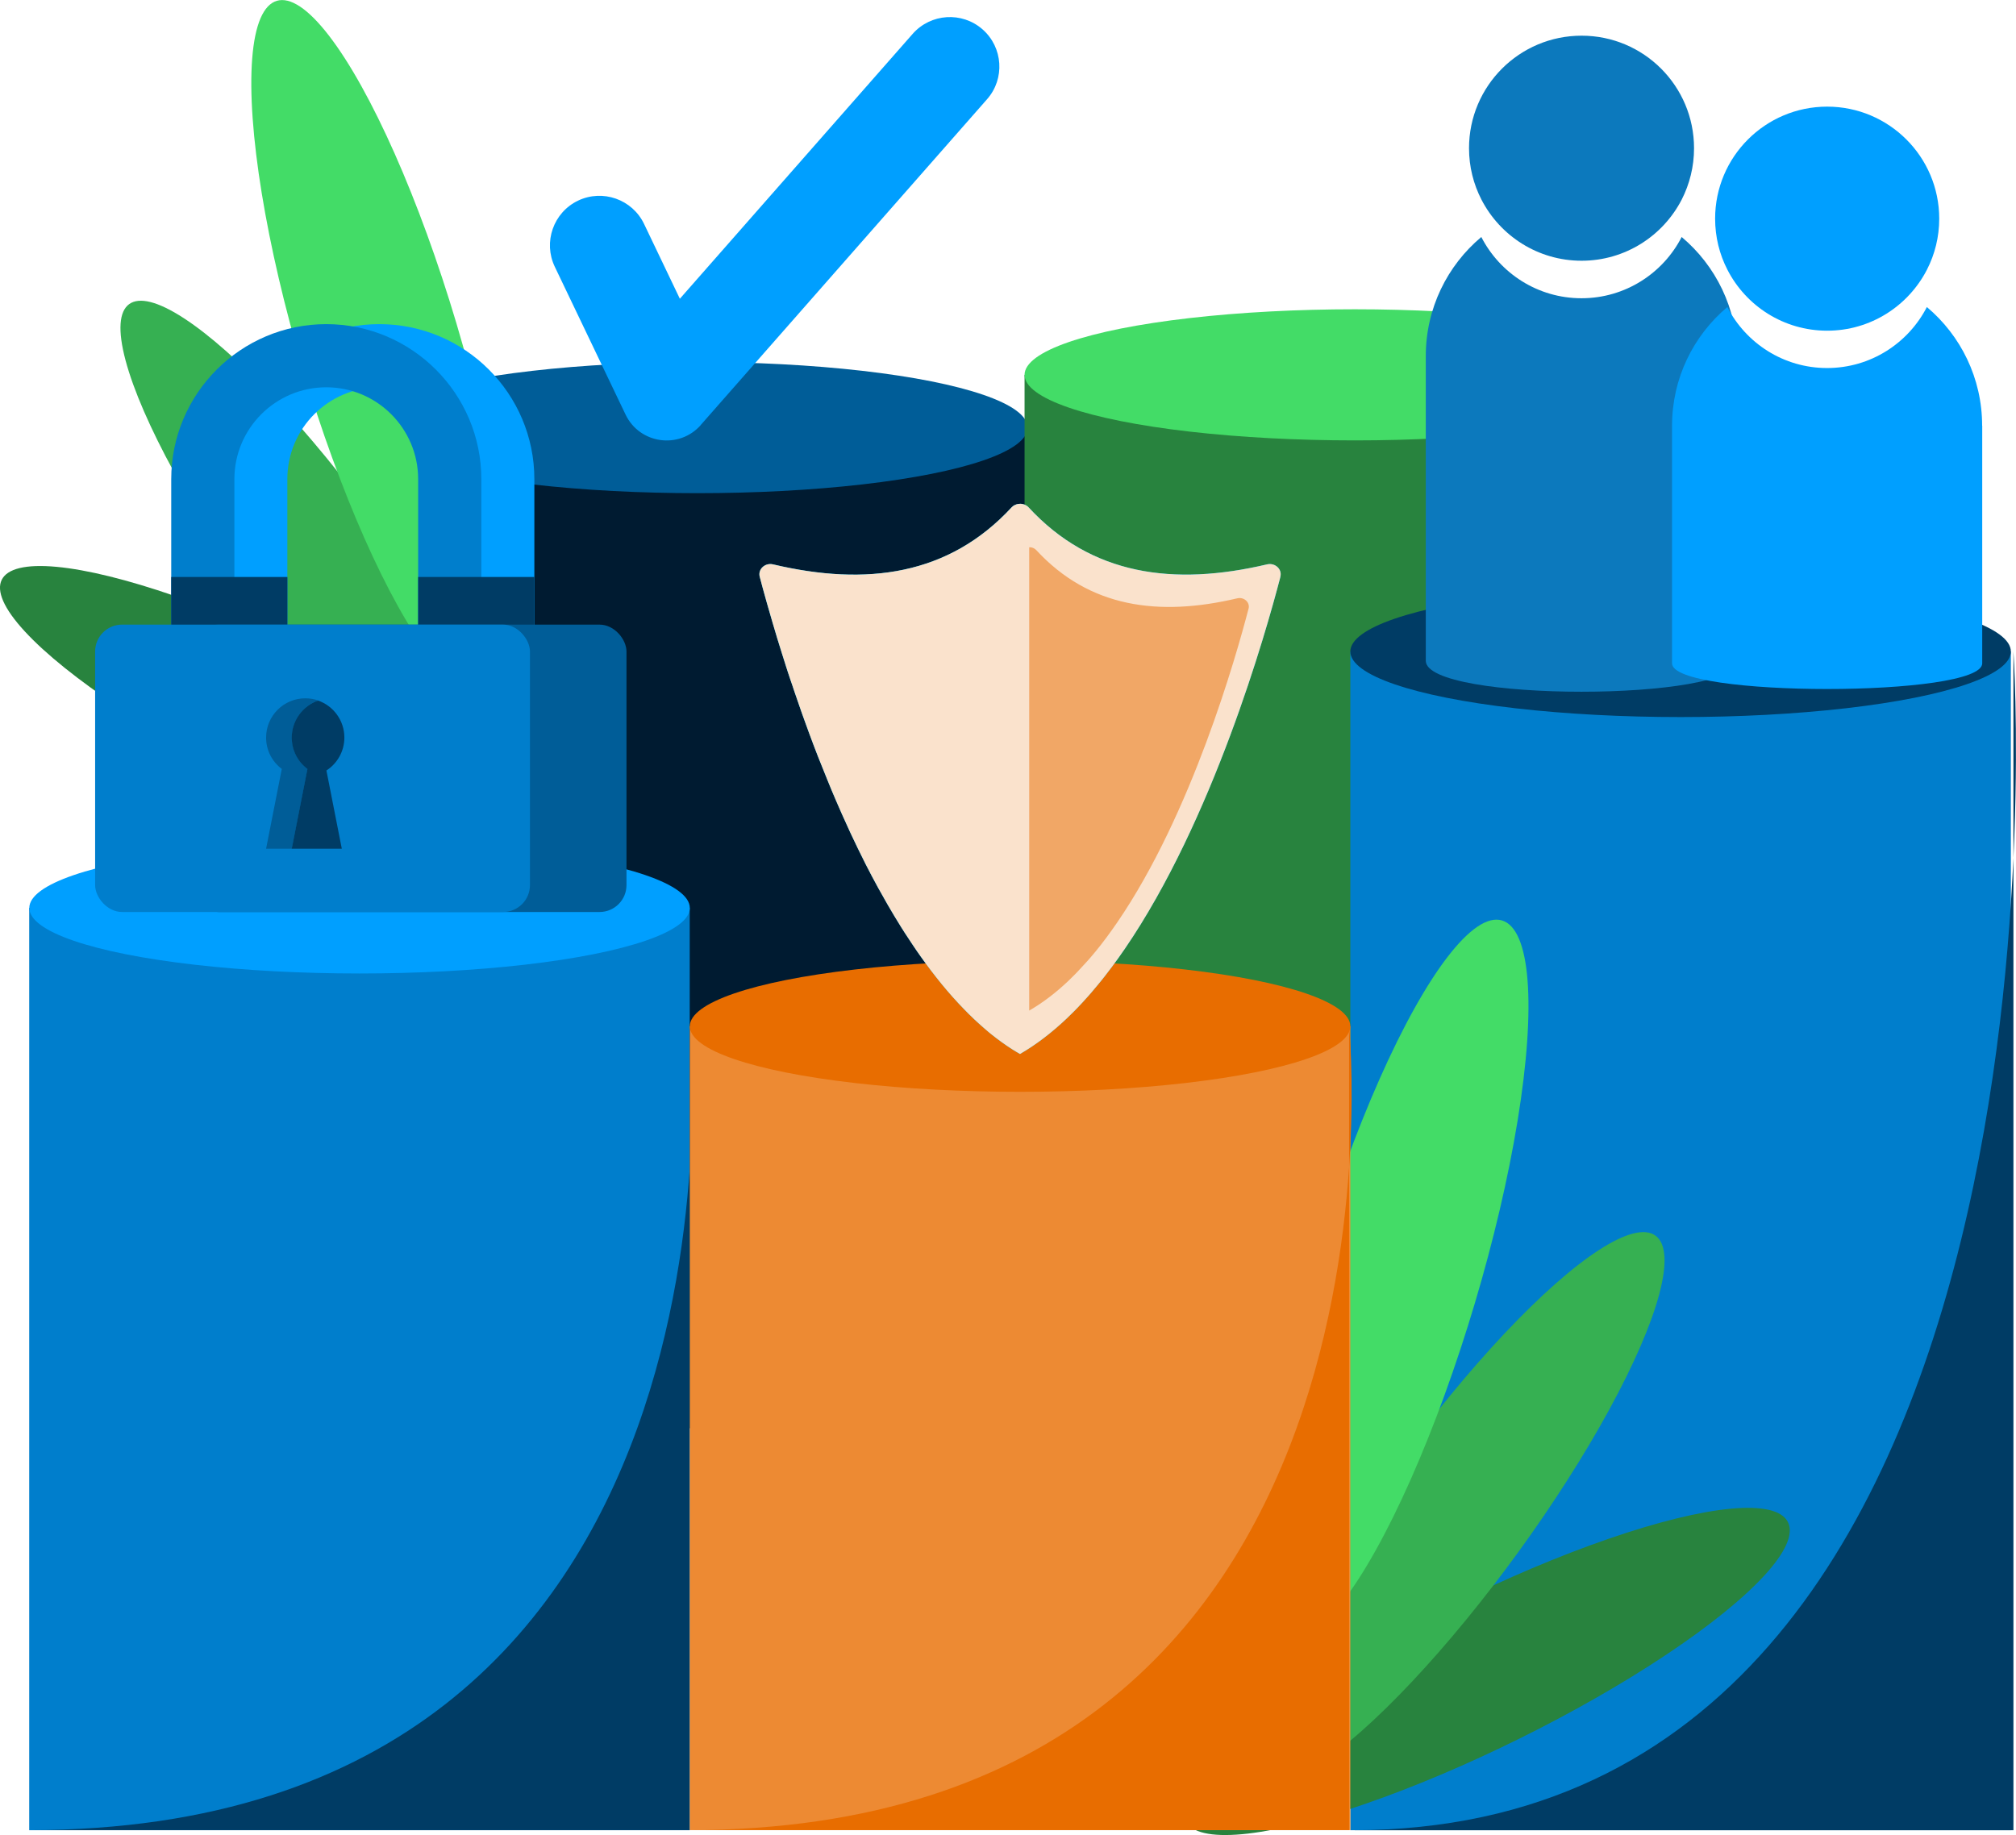 <?xml version="1.0" encoding="UTF-8"?><svg id="Layer_2" xmlns="http://www.w3.org/2000/svg" viewBox="0 0 242.89 221.15"><g id="Layer_3"><rect x="44.23" y="51.53" width="79.58" height="120.58" style="fill:#001b31;"/><ellipse cx="84.02" cy="51.53" rx="39.79" ry="7.9" style="fill:#005d98;"/><rect x="123.44" y="45.17" width="79.58" height="120.58" style="fill:#28833e;"/><ellipse cx="163.23" cy="45.17" rx="39.79" ry="7.9" style="fill:#43dc67;"/><rect x="3.52" y="109.41" width="79.58" height="111.14" style="fill:#007ecc;"/><path d="m83.11,123.67s9.64,96.87-79.58,96.87h79.58v-96.87Z" style="fill:#003c65;"/><ellipse cx="43.32" cy="109.41" rx="39.79" ry="7.9" style="fill:#009fff;"/><rect x="162.69" y="78.51" width="79.58" height="142.04" style="fill:#007ecc;"/><ellipse cx="179.1" cy="201.43" rx="40.52" ry="9.01" transform="translate(-70.79 100.41) rotate(-26.35)" style="fill:#28833e;"/><ellipse cx="175.66" cy="181.72" rx="40.52" ry="9.01" transform="translate(-74.57 217.22) rotate(-54.05)" style="fill:#36b052;"/><ellipse cx="168.09" cy="154.17" rx="45.12" ry="10.03" transform="translate(-27.64 271.27) rotate(-73.42)" style="fill:#43dc67;"/><ellipse cx="35.16" cy="87.17" rx="8.66" ry="38.99" transform="translate(-58.57 79.99) rotate(-63.65)" style="fill:#28833e;"/><ellipse cx="38.46" cy="68.2" rx="8.66" ry="38.99" transform="translate(-32.72 35.58) rotate(-35.95)" style="fill:#36b052;"/><ellipse cx="45.74" cy="41.7" rx="9.65" ry="43.41" transform="translate(-10 14.79) rotate(-16.58)" style="fill:#43dc67;"/><ellipse cx="202.48" cy="78.51" rx="39.79" ry="7.9" style="fill:#003c65;"/><rect x="83.11" y="123.67" width="79.58" height="96.87" style="fill:#ed8a33;"/><ellipse cx="122.9" cy="123.67" rx="39.79" ry="7.9" style="fill:#e86d00;"/><path d="m154.26,69.53c-1.77,6.81-8.15,29.33-18.75,44.82-.25.37-.51.74-.77,1.1-.26.36-.52.72-.79,1.08-.26.35-.53.71-.8,1.05-.27.34-.54.69-.82,1.02-.27.33-.55.67-.83.99-.14.16-.28.32-.42.48-.42.48-.85.94-1.28,1.39-.15.15-.29.3-.44.45-.29.29-.58.58-.88.86-1.78,1.68-3.64,3.11-5.59,4.24,0,0,0,0,0,0-.15-.09-.29-.18-.44-.26-.17-.11-.35-.22-.52-.32-.8-.51-1.59-1.08-2.36-1.69-.31-.25-.61-.5-.91-.76-.15-.13-.31-.26-.46-.4-.51-.45-1.01-.92-1.5-1.41-.19-.18-.37-.37-.55-.56-1.83-1.88-3.57-4.02-5.21-6.33-.33-.46-.65-.93-.97-1.41-.32-.47-.64-.96-.95-1.44-.16-.24-.31-.49-.47-.74-.55-.88-1.08-1.77-1.61-2.68-.39-.68-.78-1.37-1.16-2.06-.51-.93-1-1.86-1.48-2.8-.32-.63-.63-1.26-.94-1.9-.31-.63-.61-1.27-.91-1.91-.1-.21-.2-.42-.29-.64-.49-1.06-.96-2.12-1.42-3.19-.18-.43-.36-.85-.54-1.27-.17-.42-.35-.84-.52-1.27-.78-1.89-1.51-3.76-2.18-5.58-.15-.41-.3-.81-.44-1.21-.15-.4-.29-.79-.43-1.19-.08-.22-.16-.44-.23-.66-.23-.66-.45-1.3-.67-1.94-.1-.28-.19-.56-.28-.84-.06-.19-.12-.37-.19-.55-.12-.37-.24-.73-.36-1.08-.06-.18-.12-.36-.17-.53-.17-.53-.33-1.05-.49-1.55-.43-1.35-.81-2.61-1.15-3.78-.17-.58-.33-1.13-.48-1.66-.08-.26-.15-.52-.22-.76-.14-.5-.27-.96-.39-1.4-.06-.22-.11-.43-.17-.62-.05-.2-.11-.39-.15-.57-.05-.18-.09-.36-.14-.52,0-.01,0-.03-.01-.04-.23-.9.65-1.71,1.61-1.48,11.27,2.66,21.17,1.32,28.74-6.87.03-.04.07-.07.11-.1.04-.03.08-.06.11-.09.04-.03.08-.05.12-.07.08-.05.17-.08.26-.11.13-.04.27-.06.41-.06.04,0,.09,0,.13,0,.04,0,.08.01.13.02.04,0,.07.01.11.02.03,0,.06.02.09.03.01,0,.02,0,.04.01.03,0,.05.02.08.03.07.03.13.06.19.1.03.02.06.04.09.06.06.04.12.09.17.15,7.56,8.2,17.47,9.53,28.73,6.88.97-.23,1.85.58,1.61,1.48Z" style="fill:#00c7ff;"/><path d="m154.26,69.53c-1.77,6.81-8.15,29.33-18.75,44.82-.25.37-.51.74-.77,1.1-.26.36-.52.72-.79,1.08-.27.35-.53.71-.8,1.05-.27.34-.54.69-.82,1.02-.27.33-.55.67-.83.99-.14.16-.28.32-.42.48-.42.48-.85.94-1.28,1.39-.15.15-.29.3-.44.45-.29.29-.59.58-.88.86-1.78,1.68-3.64,3.11-5.59,4.24,0,0,0,0,0,0-.15-.09-.29-.18-.44-.26-.17-.11-.35-.22-.52-.32-.8-.51-1.59-1.08-2.36-1.69-.31-.24-.61-.49-.91-.76-.15-.13-.31-.26-.46-.4-.51-.45-1.01-.92-1.5-1.41-.19-.18-.37-.37-.55-.56-1.84-1.88-3.57-4.02-5.21-6.33-.33-.46-.65-.93-.97-1.41-.32-.47-.64-.96-.95-1.44-.16-.24-.31-.49-.47-.74-.55-.88-1.08-1.77-1.61-2.68-.39-.68-.78-1.37-1.16-2.06-.51-.93-1-1.86-1.48-2.8-.32-.63-.63-1.26-.94-1.9-.31-.63-.61-1.27-.91-1.91-.1-.21-.2-.42-.29-.64-.49-1.06-.96-2.12-1.42-3.19-.18-.43-.36-.85-.54-1.27-.17-.42-.35-.84-.52-1.27-.78-1.89-1.51-3.76-2.18-5.58-.15-.41-.3-.81-.44-1.21-.15-.4-.29-.79-.43-1.19-.08-.22-.16-.44-.23-.66-.23-.66-.45-1.3-.67-1.94-.1-.28-.19-.56-.28-.84-.06-.19-.12-.37-.19-.55-.12-.37-.24-.73-.36-1.08-.06-.18-.12-.36-.17-.53-.17-.53-.33-1.05-.49-1.55-.43-1.35-.81-2.61-1.15-3.78-.17-.58-.33-1.13-.48-1.66-.08-.26-.15-.52-.22-.76-.14-.5-.27-.96-.39-1.4-.06-.22-.11-.43-.17-.62-.05-.2-.11-.39-.15-.57-.05-.18-.09-.36-.14-.52,0-.01,0-.03-.01-.04-.23-.9.65-1.71,1.61-1.48,11.27,2.66,21.17,1.32,28.74-6.87.03-.04.07-.07.11-.1.04-.03.08-.06.11-.09.04-.03.08-.05.12-.07.08-.04.17-.08.26-.11.13-.04.27-.06.41-.06.04,0,.09,0,.13,0,.04,0,.08.01.13.02.04,0,.07.01.11.02.03,0,.06.02.09.03.01,0,.02,0,.04.01.03,0,.05.02.08.03.07.03.13.06.19.1.03.02.06.04.09.06.06.04.12.09.17.15,7.56,8.2,17.47,9.53,28.73,6.88.97-.23,1.85.58,1.61,1.48Z" style="fill:#fae2cc;"/><path d="m150.42,73.37c-1.49,5.74-6.86,24.7-15.79,37.75-.21.31-.43.62-.65.93-.22.31-.44.61-.66.91-.22.3-.45.59-.67.88-.23.29-.46.58-.69.86-.23.28-.46.56-.7.83-.12.14-.24.27-.36.4-.36.4-.72.79-1.08,1.17-.12.13-.24.25-.37.38-.24.25-.49.49-.74.73-1.5,1.42-3.06,2.62-4.71,3.57v-55.83s.07,0,.11,0c.04,0,.07,0,.11.01.03,0,.06.01.09.02.02,0,.05.01.08.02,0,0,.02,0,.03.01.02,0,.04.01.07.03.06.02.11.05.16.09.03.02.05.03.08.05.05.04.1.08.14.13,6.37,6.9,14.71,8.03,24.2,5.79.81-.19,1.56.49,1.36,1.25Z" style="fill:#f1a766;"/><path d="m64.38,83.83H27.02v-26.09c0-10.3,8.38-18.68,18.68-18.68s18.68,8.38,18.68,18.68v26.09Zm-29.75-7.62h22.13v-18.47c0-6.1-4.96-11.07-11.07-11.07s-11.07,4.96-11.07,11.07v18.47Z" style="fill:#009fff;"/><path d="m58,83.83H20.63v-26.09c0-10.3,8.38-18.68,18.68-18.68s18.68,8.38,18.68,18.68v26.09Zm-29.75-7.62h22.13v-18.47c0-6.1-4.96-11.07-11.07-11.07s-11.07,4.96-11.07,11.07v18.47Z" style="fill:#007ecc;"/><rect x="20.63" y="69.53" width="14" height="7.21" style="fill:#003c65;"/><rect x="50.38" y="69.53" width="14" height="7.21" style="fill:#003c65;"/><rect x="23.09" y="75.27" width="52.39" height="34.63" rx="3.24" ry="3.24" style="fill:#005d98;"/><rect x="11.46" y="75.27" width="52.39" height="34.63" rx="3.24" ry="3.24" style="fill:#007ecc;"/><path d="m37.05,92.66l-1.89,9.61h-3.1l1.89-9.61c-1.15-.86-1.89-2.23-1.89-3.78,0-2.61,2.11-4.73,4.73-4.73.54,0,1.07.09,1.55.26-1.85.64-3.17,2.4-3.17,4.46,0,1.55.74,2.91,1.89,3.78Z" style="fill:#005d98;"/><path d="m39.33,92.86l1.85,9.41h-6.03l1.89-9.61c-1.15-.86-1.89-2.23-1.89-3.78,0-2.06,1.33-3.82,3.17-4.46,1.85.64,3.17,2.4,3.17,4.46,0,1.67-.87,3.14-2.18,3.98Z" style="fill:#003c65;"/><path d="m204.1,17.87c0,2.22-.54,4.32-1.48,6.17h0c-2.25,4.38-6.81,7.38-12.07,7.38s-9.82-3-12.07-7.38c-.95-1.85-1.49-3.95-1.49-6.18,0-7.49,6.07-13.56,13.56-13.56s13.55,6.07,13.55,13.56Z" style="fill:#0c79bd;"/><path d="m209.3,42.91v36.72c0,4.97-37.52,4.97-37.52,0v-36.72c0-5.76,2.6-10.92,6.69-14.35,2.25,4.38,6.81,7.38,12.07,7.38s9.82-3,12.07-7.38c4.09,3.44,6.69,8.59,6.69,14.35Z" style="fill:#0c79bd;"/><path d="m233.64,26.35c0,2.21-.53,4.3-1.48,6.15h0c-2.24,4.36-6.78,7.35-12.02,7.35s-9.79-2.99-12.02-7.35c-.95-1.84-1.48-3.94-1.48-6.15,0-7.46,6.05-13.5,13.5-13.5s13.5,6.05,13.5,13.5Z" style="fill:#009fff;"/><path d="m238.82,51.3v28.64c0,4.12-37.37,4.12-37.37,0v-28.64c0-5.74,2.59-10.87,6.66-14.3,2.24,4.36,6.78,7.35,12.02,7.35s9.78-2.99,12.02-7.35c4.07,3.42,6.66,8.56,6.66,14.3Z" style="fill:#009fff;"/><path d="m162.54,123.67s9.64,96.87-79.58,96.87h79.58v-96.87Z" style="fill:#e86d00;"/><path d="m242.58,78.51s9.64,142.04-79.58,142.04h79.58V78.51Z" style="fill:#003c65;"/><path d="m84.44,51.21c-2.6,2.96-7.37,2.3-9.07-1.25l-8.53-17.82c-1.42-2.97-.16-6.54,2.8-7.96,2.97-1.42,6.54-.16,7.96,2.81l4.31,9.01,28.05-31.92c2.18-2.47,5.95-2.71,8.42-.54,2.47,2.17,2.72,5.95.54,8.42l-34.5,39.26Z" style="fill:#009fff;"/></g></svg>